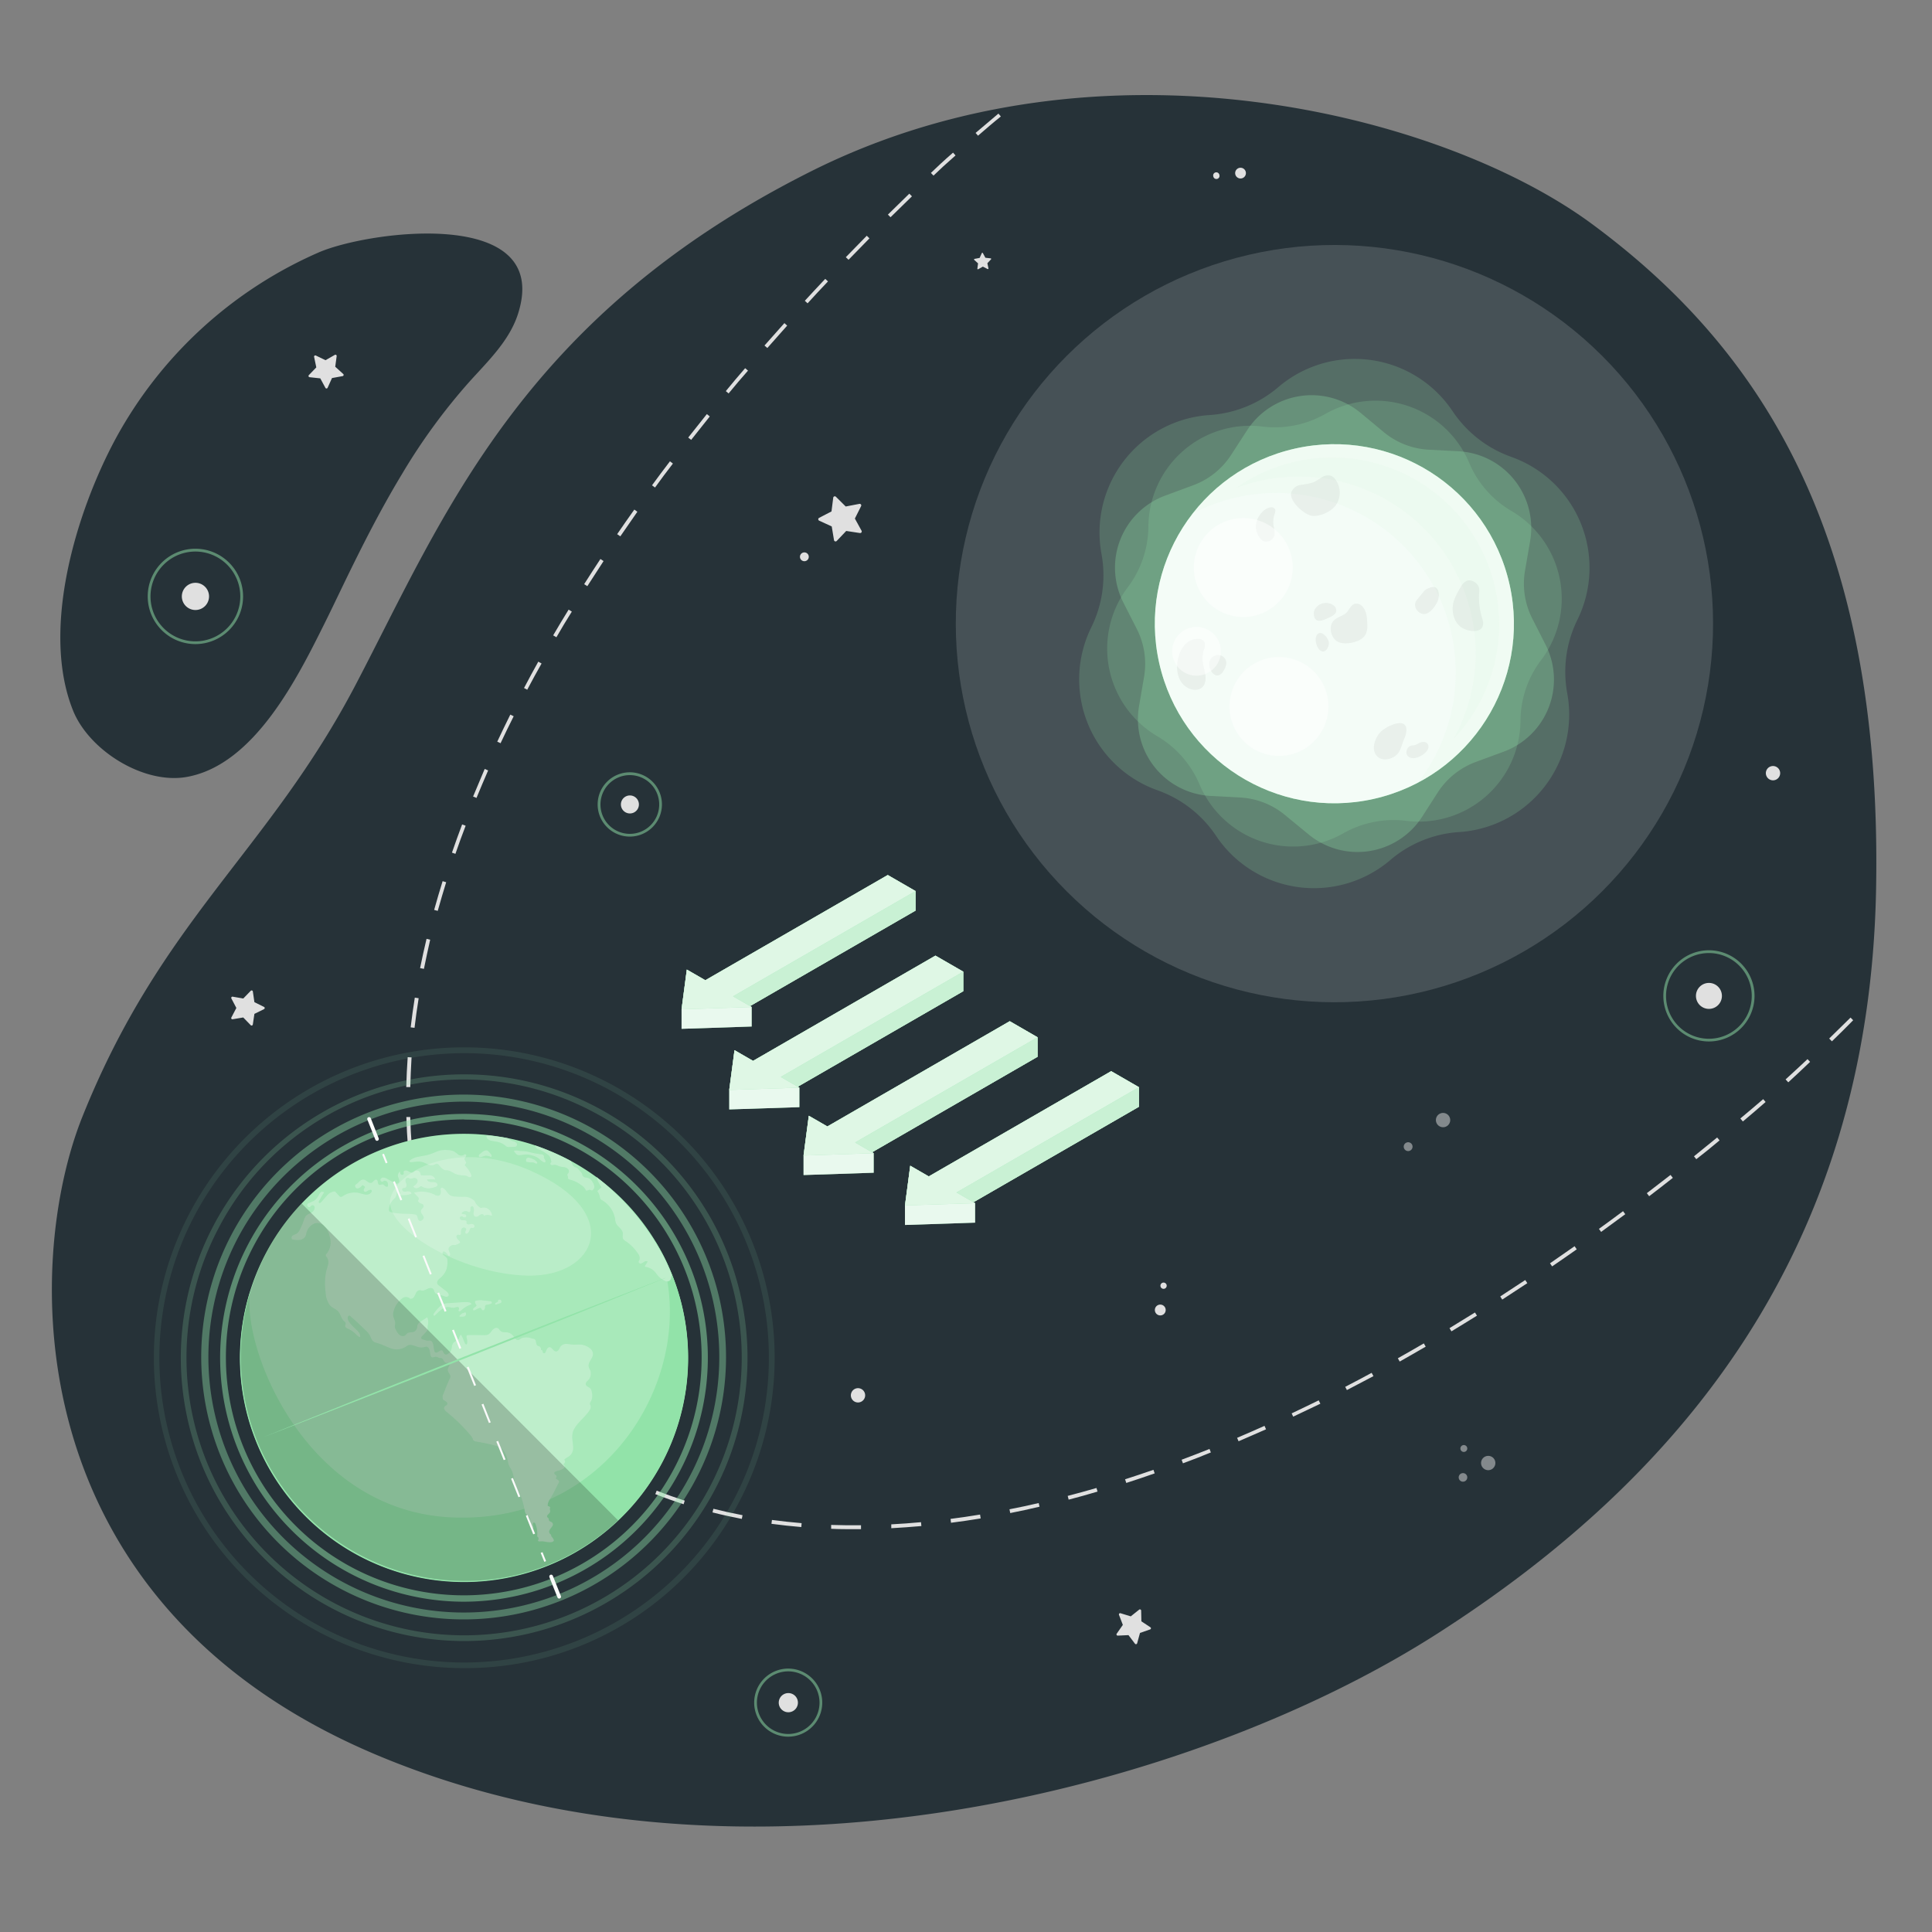 <svg xmlns="http://www.w3.org/2000/svg" viewBox="0 0 500 500"><rect x="0" y="0" width="500" height="500" fill="#808080" stroke="none"/><g id="Background"><path id="background" d="M412.05,58C373.63,29.6,285.2,6.69,210.1,44.24s-95.27,89.43-118,132.86-50.3,60.84-70.75,111.84C6.3,326.39,3.59,415,98,454.4s210.67,8.85,273.8-31.5S483.81,323.7,485.53,230,454,89,412.05,58ZM48.34,201.07c17.56-3.13,28.75-25.86,35.79-40,1.28-2.57,2.52-5.17,3.77-7.76,5-10.4,10.19-20.8,16.17-30.68a154.89,154.89,0,0,1,17.46-23.89c4.8-5.32,10.21-10.49,12.46-17.3,9.26-28.12-38.47-21.75-51.47-16.13a109.78,109.78,0,0,0-52.66,48.35c-10.15,18.89-19.34,49.21-11,70.11C22.94,194.13,37.1,203.07,48.34,201.07Z" style="fill:#263238"></path></g><g id="Stars"><g id="stars"><g style="opacity:0.5"><path d="M442.27,269.53a11.8,11.8,0,1,1,11.8-11.79A11.8,11.8,0,0,1,442.27,269.53Zm0-22.88a11.09,11.09,0,1,0,11.08,11.09A11.1,11.1,0,0,0,442.27,246.65Z" style="fill:#92E3A9"></path></g><path d="M445.63,257.74a3.36,3.36,0,1,1-3.36-3.36A3.36,3.36,0,0,1,445.63,257.74Z" style="fill:#e0e0e0"></path><g style="opacity:0.5"><path d="M163,216.51a8.32,8.32,0,1,1,8.31-8.32A8.32,8.32,0,0,1,163,216.51Zm0-15.91a7.6,7.6,0,1,0,7.6,7.59A7.6,7.6,0,0,0,163,200.6Z" style="fill:#92E3A9"></path></g><path d="M165.35,208.19a2.33,2.33,0,1,1-2.33-2.33A2.33,2.33,0,0,1,165.35,208.19Z" style="fill:#e0e0e0"></path><g style="opacity:0.5"><path d="M204,449.45a8.81,8.81,0,1,1,8.8-8.8A8.82,8.82,0,0,1,204,449.45Zm0-16.9a8.1,8.1,0,1,0,8.09,8.1A8.1,8.1,0,0,0,204,432.55Z" style="fill:#92E3A9"></path></g><path d="M206.5,440.65a2.48,2.48,0,1,1-2.48-2.48A2.47,2.47,0,0,1,206.5,440.65Z" style="fill:#e0e0e0"></path><g style="opacity:0.5"><path d="M50.57,166.69a12.34,12.34,0,1,1,12.34-12.33A12.34,12.34,0,0,1,50.57,166.69Zm0-23.95a11.62,11.62,0,1,0,11.62,11.62A11.63,11.63,0,0,0,50.57,142.74Z" style="fill:#92E3A9"></path></g><path d="M47.06,154.36a3.52,3.52,0,1,1,3.51,3.51A3.52,3.52,0,0,1,47.06,154.36Z" style="fill:#e0e0e0"></path><g id="stars"><path d="M319.69,45.09a1.39,1.39,0,1,1,1.66,1.07A1.39,1.39,0,0,1,319.69,45.09Z" style="fill:#e0e0e0"></path><path d="M314,45.63a.81.81,0,1,1,1.58-.34.81.81,0,1,1-1.58.34Z" style="fill:#e0e0e0"></path><g style="opacity:0.5"><path d="M364,295.7a1.14,1.14,0,1,1-.63,1.48A1.13,1.13,0,0,1,364,295.7Z" style="fill:#e0e0e0"></path><path d="M372.75,288.17a1.85,1.85,0,1,1-1,2.4A1.84,1.84,0,0,1,372.75,288.17Z" style="fill:#e0e0e0"></path></g><g style="opacity:0.5"><path d="M387,378.63a1.85,1.85,0,1,1-1.85-1.85A1.84,1.84,0,0,1,387,378.63Z" style="fill:#e0e0e0"></path><path d="M379.73,382.35a1.11,1.11,0,1,1-1.11-1.11A1.11,1.11,0,0,1,379.73,382.35Z" style="fill:#e0e0e0"></path><path d="M379.73,374.87a.89.89,0,0,1-1.78,0,.89.89,0,1,1,1.78,0Z" style="fill:#e0e0e0"></path></g><path d="M209.31,144.09a1.14,1.14,0,1,1-1.14-1.13A1.14,1.14,0,0,1,209.31,144.09Z" style="fill:#e0e0e0"></path><path d="M216.32,128.55l2.55,2.53,3.54-.68a.41.41,0,0,1,.44.59l-1.61,3.21,1.73,3.15a.41.41,0,0,1-.42.6l-3.55-.54L216.54,140a.41.41,0,0,1-.7-.22l-.59-3.54L212,134.75a.41.41,0,0,1,0-.74l3.19-1.65.45-3.57A.41.41,0,0,1,216.32,128.55Z" style="fill:#e0e0e0"></path><path d="M65.44,256.61l.4,2.75,2.49,1.23a.32.32,0,0,1,0,.57l-2.49,1.23-.41,2.75a.32.32,0,0,1-.54.18l-1.94-2-2.74.46a.31.31,0,0,1-.33-.46l1.29-2.46-1.29-2.46a.32.32,0,0,1,.34-.46l2.74.47,1.94-2A.32.32,0,0,1,65.44,256.61Z" style="fill:#e0e0e0"></path><path d="M252.19,67l1.34-.25.56-1.24a.15.15,0,0,1,.28,0l.65,1.2,1.36.15a.15.15,0,0,1,.09.26l-.94,1,.28,1.34a.16.16,0,0,1-.22.17L254.36,69l-1.19.67a.15.15,0,0,1-.23-.15l.18-1.36-1-.91A.16.16,0,0,1,252.19,67Z" style="fill:#e0e0e0"></path><path d="M88.66,97.34l-2.74.5-1.14,2.53a.32.32,0,0,1-.57,0l-1.32-2.45-2.76-.3a.32.32,0,0,1-.2-.54l1.93-2-.57-2.72a.32.32,0,0,1,.45-.35l2.5,1.21,2.42-1.38a.32.32,0,0,1,.47.32l-.37,2.75,2.06,1.87A.32.32,0,0,1,88.66,97.34Z" style="fill:#e0e0e0"></path><path d="M300.31,337.63a1.4,1.4,0,1,1-1.43,1.36A1.39,1.39,0,0,1,300.31,337.63Z" style="fill:#e0e0e0"></path><path d="M301.15,331.93a.81.81,0,1,1-.83.79A.81.81,0,0,1,301.15,331.93Z" style="fill:#e0e0e0"></path><path d="M297.66,421.69l-2.63.91-.74,2.69a.32.32,0,0,1-.56.1l-1.68-2.22-2.78.13a.32.32,0,0,1-.27-.5l1.59-2.28-1-2.61a.32.32,0,0,1,.39-.41l2.66.81,2.18-1.74a.32.32,0,0,1,.51.25l.06,2.78,2.32,1.53A.31.31,0,0,1,297.66,421.69Z" style="fill:#e0e0e0"></path><path d="M458.14,198.39a1.85,1.85,0,1,1-1,2.4A1.84,1.84,0,0,1,458.14,198.39Z" style="fill:#e0e0e0"></path><path d="M221.34,359.4a1.85,1.85,0,1,1-1,2.41A1.86,1.86,0,0,1,221.34,359.4Z" style="fill:#e0e0e0"></path></g></g></g><g id="Orbit"><path id="orbit" d="M221.1,395.75c-2,0-4,0-6-.1l0-1c2.55.08,5.14.11,7.73.09v1Zm9.56-.25,0-1c2.53-.13,5.13-.32,7.7-.56l.09,1C235.81,395.18,233.21,395.36,230.66,395.5Zm-23.28-.3c-2.6-.22-5.2-.5-7.73-.84l.13-1c2.51.34,5.09.61,7.68.83Zm38.74-1.11-.12-1c2.51-.32,5.08-.7,7.64-1.12l.16,1C251.23,393.39,248.64,393.77,246.12,394.09Zm-54.14-1c-2.56-.49-5.11-1.05-7.59-1.68l.24-.94c2.46.62,5,1.18,7.54,1.66Zm69.46-1.54-.19-.95c2.49-.49,5-1,7.56-1.61l.22.94C266.49,390.54,263.94,391.09,261.44,391.58Zm-84.52-2.26c-2.47-.79-4.94-1.67-7.33-2.61l.36-.9c2.37.93,4.81,1.8,7.26,2.58Zm99.64-1.21-.24-.94c2.48-.64,5-1.34,7.45-2.05l.27.93C281.57,386.77,279.05,387.46,276.56,388.11Zm14.91-4.32-.3-.92c2.42-.78,4.89-1.6,7.34-2.45l.32.92C296.37,382.19,293.89,383,291.47,383.79Zm-129-.18c-2.34-1.12-4.66-2.33-6.89-3.6l.48-.84c2.21,1.26,4.51,2.46,6.83,3.57Zm143.67-4.9-.34-.9c2.39-.9,4.82-1.83,7.22-2.79l.35.9C311,376.88,308.53,377.82,306.13,378.71ZM149,375.9c-2.15-1.46-4.26-3-6.26-4.62l.61-.75c2,1.58,4.06,3.12,6.2,4.57ZM320.54,373l-.38-.89c2.36-1,4.74-2.05,7.09-3.1l.4.89C325.29,370.92,322.9,372,320.54,373Zm14.15-6.35-.41-.87c2.29-1.08,4.63-2.22,7-3.37l.43.87C339.34,364.4,337,365.54,334.69,366.62Zm-197.85-.45c-1.88-1.78-3.71-3.65-5.43-5.57l.72-.65c1.71,1.9,3.51,3.76,5.37,5.52Zm211.75-6.43-.45-.86c2.28-1.18,4.58-2.4,6.84-3.62l.47.85C353.18,357.34,350.87,358.56,348.59,359.74ZM126.46,354.6c-1.56-2.06-3-4.2-4.44-6.39l.82-.52c1.37,2.16,2.85,4.29,4.39,6.32Zm235.78-2.23-.48-.85c2.23-1.25,4.47-2.54,6.72-3.85l.49.84C366.71,349.83,364.47,351.11,362.24,352.37Zm13.39-7.82-.5-.83q3.28-2,6.59-4.05l.52.82C380,341.87,377.82,343.23,375.63,344.55Zm-257.52-3.06c-1.21-2.27-2.34-4.63-3.38-7l.89-.38c1,2.35,2.15,4.69,3.35,6.94Zm270.67-5.16-.52-.81c2.15-1.39,4.3-2.81,6.47-4.25l.54.81Q392,334.24,388.78,336.33Zm12.91-8.59-.55-.8q3.18-2.18,6.36-4.42l.56.8Q404.87,325.57,401.69,327.74Zm-289.79-.5c-.85-2.41-1.63-4.9-2.32-7.42l.94-.26c.68,2.5,1.45,5,2.29,7.36Zm302.47-8.43-.57-.78c2.07-1.51,4.16-3,6.24-4.58l.58.78Q417.48,316.55,414.37,318.81Zm-306.58-6.55c-.52-2.51-1-5.09-1.32-7.66l1-.14c.36,2.56.8,5.12,1.31,7.6Zm319-2.69-.59-.78q3.06-2.32,6.13-4.72l.6.76C430.91,306.44,428.86,308,426.82,309.57ZM439,300l-.6-.75q3-2.4,6-4.87l.62.75Q442.05,297.64,439,300Zm-333.42-3.16c-.2-2.53-.34-5.14-.41-7.76l1,0c.07,2.59.21,5.19.41,7.7Zm345.44-6.64-.62-.74c2-1.65,3.94-3.31,5.91-5l.63.73Q454,287.77,451.06,290.23Zm-344.88-8.86-1,0c.06-2.55.19-5.16.37-7.75l1,.06C106.37,276.24,106.24,278.83,106.18,281.37Zm356.63-1.27-.66-.72q2.87-2.61,5.67-5.25l.67.71Q465.67,277.48,462.81,280.1Zm11.29-10.61-.67-.69c1.86-1.8,3.71-3.61,5.53-5.42l.68.69Q476.91,266.78,474.1,269.49ZM107.28,266l-1-.12c.3-2.53.66-5.11,1.07-7.69l1,.15C107.94,260.88,107.58,263.45,107.28,266Zm2.44-15.26-1-.19c.5-2.49,1.06-5,1.67-7.58l.94.23C110.77,245.69,110.21,248.23,109.72,250.71Zm3.58-15-.94-.26c.68-2.44,1.41-4.95,2.19-7.44l.92.28C114.7,230.75,114,233.25,113.3,235.68Zm4.58-14.76-.91-.32c.83-2.41,1.71-4.86,2.63-7.3l.91.34C119.59,216.07,118.71,218.52,117.88,220.92Zm5.46-14.47-.9-.37c1-2.35,2-4.76,3-7.14l.89.39C125.32,201.71,124.3,204.1,123.34,206.45Zm6.23-14.16-.88-.41c1.08-2.31,2.22-4.66,3.38-7l.87.43C131.78,187.65,130.65,190,129.57,192.29Zm6.9-13.84-.85-.45c1.19-2.27,2.44-4.57,3.69-6.82l.85.47C138.91,173.9,137.67,176.19,136.47,178.45ZM144,164.92l-.84-.49c1.28-2.19,2.62-4.43,4-6.66l.83.51C146.59,160.49,145.26,162.73,144,164.92ZM152,151.7l-.82-.52c1.37-2.16,2.79-4.35,4.21-6.51l.81.54C154.81,147.36,153.4,149.54,152,151.7Zm8.52-12.91-.8-.55q2.17-3.17,4.44-6.36l.79.56C163.48,134.57,162,136.68,160.55,138.79Zm9-12.62-.78-.57q2.26-3.1,4.64-6.21l.77.58C172.58,122,171,124.11,169.52,126.17Zm9.35-12.33-.76-.6c1.58-2,3.19-4,4.82-6.07l.76.61Q181.25,110.83,178.87,113.84Zm9.72-12-.75-.62c1.64-2,3.31-4,5-5.93l.74.63Q191,98.84,188.59,101.79Zm10-11.78-.74-.64c1.7-1.93,3.41-3.86,5.15-5.8l.72.65Q201.16,87.13,198.64,90ZM209,78.5l-.71-.66c1.73-1.89,3.5-3.78,5.28-5.67l.71.66Q211.58,75.66,209,78.5ZM219.6,67.23l-.7-.67c1.79-1.85,3.59-3.7,5.42-5.55l.69.68Q222.27,64.47,219.6,67.23Zm10.88-11-.69-.69c1.83-1.8,3.67-3.61,5.54-5.42l.68.69Q233.21,53.51,230.48,56.21Zm11.11-10.78-.67-.7c.84-.8,1.68-1.6,2.53-2.39,1.07-1,2.13-1.92,3.2-2.86l.64.73-3.18,2.84Zm11.53-10.32-.64-.73q3-2.55,5.91-5l.63.74C257,31.75,255.08,33.42,253.12,35.11Z" style="fill:#e0e0e0"></path></g><g id="Sun"><g id="sun"><circle cx="345.35" cy="161.39" r="97.99" transform="translate(-12.97 291.47) rotate(-45)" style="fill:#fff;opacity:0.15"></circle><path d="M391.09,118.23h0a30.46,30.46,0,0,1,17.14,42.18h0a30.46,30.46,0,0,0-2.63,19h0a30.47,30.47,0,0,1-28,35.93h0a30.4,30.4,0,0,0-17.78,7.23h0a30.46,30.46,0,0,1-45.1-6.25h0a30.44,30.44,0,0,0-15.15-11.79h0a30.47,30.47,0,0,1-17.14-42.19h0a30.42,30.42,0,0,0,2.63-19h0a30.47,30.47,0,0,1,28-35.93h0a30.47,30.47,0,0,0,17.78-7.23h0a30.45,30.45,0,0,1,45.1,6.25h0A30.54,30.54,0,0,0,391.09,118.23Z" style="fill:#92E3A9;opacity:0.2"></path><path d="M369.72,116.38l7.68.4A19.89,19.89,0,0,1,396,140l-1.31,7.59A19.89,19.89,0,0,0,396.51,160l3.49,6.86a19.88,19.88,0,0,1-10.84,27.67l-7.22,2.66a19.94,19.94,0,0,0-9.8,7.82L368,211.45a19.89,19.89,0,0,1-29.39,4.45L332.64,211A19.89,19.89,0,0,0,321,206.4l-7.68-.41a19.88,19.88,0,0,1-18.54-23.23l1.3-7.58a19.89,19.89,0,0,0-1.87-12.39l-3.49-6.86a19.88,19.88,0,0,1,10.84-27.67l7.22-2.67a19.87,19.87,0,0,0,9.8-7.81l4.19-6.46a19.88,19.88,0,0,1,29.39-4.44l5.92,4.92A19.86,19.86,0,0,0,369.72,116.38Z" style="fill:#92E3A9;opacity:0.3"></path><path d="M391.19,132.26h0a26.31,26.31,0,0,1,7.65,38.57h0a26.25,26.25,0,0,0-5.34,15.69h0a26.31,26.31,0,0,1-29.58,25.91h0a26.36,26.36,0,0,0-16.27,3.23h0A26.3,26.3,0,0,1,310.43,203h0a26.38,26.38,0,0,0-10.93-12.47h0A26.3,26.3,0,0,1,291.86,152h0a26.41,26.41,0,0,0,5.34-15.7h0a26.29,26.29,0,0,1,29.58-25.9h0A26.35,26.35,0,0,0,343,107.12h0a26.31,26.31,0,0,1,37.23,12.67h0A26.31,26.31,0,0,0,391.19,132.26Z" style="fill:#92E3A9;opacity:0.2"></path><circle cx="345.34" cy="161.39" r="46.46" transform="translate(-26.88 79.19) rotate(-12.59)" style="fill:#92E3A9"></circle><circle cx="345.34" cy="161.39" r="46.46" transform="translate(-26.88 79.19) rotate(-12.59)" style="fill:#fff;opacity:0.9"></circle><path d="M385.26,137.61a46.46,46.46,0,0,1-16.13,63.69c-.7.42-1.4.81-2.1,1.18a46.47,46.47,0,0,0-58.44-69.54,46.51,46.51,0,0,1,76.67,4.67Z" style="fill:#92E3A9;opacity:0.05"></path><path d="M336.33,119.25a43.17,43.17,0,0,1,39.91,71.91,45.78,45.78,0,0,0-49.1-66.95,46.29,46.29,0,0,0-7.17,2.05A43.07,43.07,0,0,1,336.33,119.25Z" style="fill:#92E3A9;opacity:0.05"></path><g style="opacity:0.05"><path d="M383.67,160.27a18,18,0,0,1-.88-6.74,4.56,4.56,0,0,0,0-1.38,2.55,2.55,0,0,0-1.16-1.5,2.39,2.39,0,0,0-1.95-.38A3.47,3.47,0,0,0,378,152a18.13,18.13,0,0,0-1.71,3.41c-.81,2.41-.19,5.77,2.2,7.12S384.7,163.72,383.67,160.27Z"></path><path d="M371.9,155.91a4.07,4.07,0,0,0,.35-2.84,1.59,1.59,0,0,0-.81-1.08,2,2,0,0,0-1.43.14,4.18,4.18,0,0,0-1,.44,3.62,3.62,0,0,0-.7.71l-1.64,2c-1.08,1.31-.06,3.34,1.62,3.62C369.84,159.13,371.34,157.06,371.9,155.91Z"></path><path d="M345.74,130.71a5.78,5.78,0,0,0-.09-6.57,2.82,2.82,0,0,0-1.16-1,2.86,2.86,0,0,0-2.41.39,23.62,23.62,0,0,1-2.15,1.3,18.49,18.49,0,0,1-3.23.65,3.15,3.15,0,0,0-2.51,1.9c-.64,2.24,3,5.4,4.87,6C341.22,134,344.54,132.44,345.74,130.71Z"></path><path d="M329.87,138.29a7.28,7.28,0,0,0-.27-2.16,6,6,0,0,1,.22-2.91c.17-.53.4-1.16.05-1.59a1.18,1.18,0,0,0-1.06-.32,3.93,3.93,0,0,0-2.39,1.48,5.55,5.55,0,0,0-1.41,3.53c0,1.19.79,3.16,2,3.72A2.18,2.18,0,0,0,329.87,138.29Z"></path><path d="M369.53,193.93a.36.36,0,0,0,0-.09,1.21,1.21,0,0,0-1.08-1.82c-1-.09-1.78.9-2.82.89-1.61,0-2.32,2.39-.81,3.11S368.86,195.27,369.53,193.93Z"></path><path d="M361.86,194.89c.79-1.1,1-2.52,1.57-3.73s1.15-3.7-.78-4c-1.55-.22-4.13,1.11-5.21,2.13-1.51,1.41-2.74,4.58-1.09,6.38C357.77,197.24,360.74,196.44,361.86,194.89Z"></path><path d="M352,165.55a3.72,3.72,0,0,0,1.48-1.49,5.63,5.63,0,0,0,.36-2.71c-.05-1.6-.19-3.37-1.34-4.48a2,2,0,0,0-1.9-.6c-1,.29-1.4,1.54-2.16,2.31s-2.35,1.09-3.24,2c-1.45,1.47-.83,4.41.9,5.43C347.59,166.92,350.56,166.41,352,165.55Z"></path><path d="M343.9,166.17c-.19-1-1.58-2.82-2.68-2.22-1.47.79-.47,4.5,1.08,4.65C343.38,168.71,344.06,167,343.9,166.17Z"></path><path d="M344.11,159.76c.77-.36,1.65-.86,1.72-1.7a1.71,1.71,0,0,0-.7-1.39,3.36,3.36,0,0,0-4.51.55,2.29,2.29,0,0,0-.62,1.51C340.11,161.74,342.49,160.51,344.11,159.76Z"></path><path d="M312,175.44c0-1.42-.58-2.78-.74-4.19a7.67,7.67,0,0,1,.28-3.05,2.81,2.81,0,0,0,.19-2,1.72,1.72,0,0,0-1.31-.85,4.59,4.59,0,0,0-4.16,2c-1.76,2.32-2.3,6.64-.55,9.16C307.57,179.24,312.06,179.49,312,175.44Z"></path><path d="M317.16,172.58a2.48,2.48,0,0,0,0-1.91,2.15,2.15,0,0,0-2.45-1.08C310.53,170.73,314.84,178.54,317.16,172.58Z"></path></g><circle cx="330.99" cy="182.82" r="12.81" transform="translate(-46.66 164.01) rotate(-26.06)" style="fill:#fff;opacity:0.5"></circle><path d="M322.27,159.68a12.81,12.81,0,1,1,12.29-13.3A12.82,12.82,0,0,1,322.27,159.68Z" style="fill:#fff;opacity:0.5"></path><path d="M309.9,174.86a6.31,6.31,0,1,1,6.06-6.55A6.31,6.31,0,0,1,309.9,174.86Z" style="fill:#fff;opacity:0.5"></path></g></g><g id="Arrows"><g id="arrows"><g id="Arrow"><polygon points="294.76 286.42 294.76 281.37 287.57 277.22 240.36 304.46 235.57 301.69 234.21 311.97 234.21 317.02 252.35 316.42 252.35 311.38 251.93 311.13 294.76 286.42" style="fill:#92E3A9"></polygon><polygon points="294.76 286.42 294.76 281.37 287.57 277.22 240.36 304.46 235.57 301.69 234.21 311.97 234.21 317.02 252.35 316.42 252.35 311.38 251.93 311.13 294.76 286.42" style="fill:#fff;opacity:0.8"></polygon><polygon id="down-arrow" points="294.76 281.37 287.57 277.22 240.36 304.46 235.57 301.69 234.21 311.97 252.35 311.38 247.56 308.61 294.76 281.37" style="fill:#92E3A9"></polygon><polygon id="down-arrow" points="294.76 281.37 287.57 277.22 240.36 304.46 235.57 301.69 234.21 311.97 252.35 311.38 247.56 308.61 294.76 281.37" style="fill:#fff;opacity:0.7"></polygon><polygon points="294.76 286.42 294.76 281.37 247.56 308.61 251.93 311.13 294.76 286.42" style="fill:#92E3A9"></polygon><polygon points="294.76 286.42 294.76 281.37 247.56 308.61 251.93 311.13 294.76 286.42" style="fill:#fff;opacity:0.5"></polygon></g><g id="arrow"><polygon points="268.52 273.49 268.52 268.45 261.32 264.29 214.12 291.53 209.32 288.76 207.96 299.05 207.96 304.1 226.11 303.5 226.11 298.45 225.68 298.21 268.52 273.49" style="fill:#92E3A9"></polygon><polygon points="268.52 273.49 268.52 268.45 261.32 264.29 214.12 291.53 209.32 288.76 207.96 299.05 207.96 304.1 226.11 303.5 226.11 298.45 225.68 298.21 268.52 273.49" style="fill:#fff;opacity:0.8"></polygon><polygon id="down-arrow" points="268.52 268.45 261.32 264.29 214.12 291.53 209.32 288.76 207.96 299.05 226.11 298.45 221.31 295.68 268.52 268.45" style="fill:#92E3A9"></polygon><polygon id="down-arrow" points="268.52 268.45 261.32 264.29 214.12 291.53 209.32 288.76 207.96 299.05 226.11 298.45 221.31 295.68 268.52 268.45" style="fill:#fff;opacity:0.7"></polygon><polygon points="268.52 273.49 268.52 268.45 221.31 295.68 225.68 298.21 268.52 273.49" style="fill:#92E3A9"></polygon><polygon points="268.52 273.49 268.52 268.45 221.31 295.68 225.68 298.21 268.52 273.49" style="fill:#fff;opacity:0.5"></polygon></g><g id="arrow"><polygon points="249.29 256.52 249.29 251.47 242.09 247.32 194.89 274.56 190.09 271.79 188.73 282.08 188.73 287.12 206.88 286.53 206.88 281.48 206.45 281.24 249.29 256.52" style="fill:#92E3A9"></polygon><polygon points="249.29 256.52 249.29 251.47 242.09 247.32 194.89 274.56 190.09 271.79 188.73 282.08 188.73 287.12 206.88 286.53 206.88 281.48 206.45 281.24 249.29 256.52" style="fill:#fff;opacity:0.8"></polygon><polygon id="down-arrow" points="249.29 251.47 242.09 247.32 194.89 274.56 190.09 271.79 188.73 282.08 206.88 281.48 202.08 278.71 249.29 251.47" style="fill:#92E3A9"></polygon><polygon id="down-arrow" points="249.29 251.47 242.09 247.32 194.89 274.56 190.09 271.79 188.73 282.08 206.88 281.48 202.08 278.71 249.29 251.47" style="fill:#fff;opacity:0.7"></polygon><polygon points="249.29 256.52 249.29 251.47 202.08 278.71 206.45 281.24 249.29 256.52" style="fill:#92E3A9"></polygon><polygon points="249.29 256.52 249.29 251.47 202.08 278.71 206.45 281.24 249.29 256.52" style="fill:#fff;opacity:0.5"></polygon></g><g id="arrow"><polygon points="236.94 235.66 236.94 230.61 229.75 226.46 182.54 253.69 177.75 250.93 176.39 261.21 176.39 266.26 194.53 265.66 194.53 260.62 194.11 260.37 236.94 235.66" style="fill:#92E3A9"></polygon><polygon points="236.94 235.66 236.94 230.61 229.75 226.46 182.54 253.69 177.75 250.93 176.39 261.21 176.39 266.26 194.53 265.66 194.53 260.62 194.11 260.37 236.94 235.66" style="fill:#fff;opacity:0.8"></polygon><polygon id="down-arrow" points="236.94 230.61 229.75 226.46 182.54 253.69 177.75 250.93 176.39 261.21 194.53 260.62 189.74 257.85 236.94 230.61" style="fill:#92E3A9"></polygon><polygon id="down-arrow" points="236.94 230.61 229.75 226.46 182.54 253.69 177.75 250.93 176.39 261.21 194.53 260.62 189.74 257.85 236.94 230.61" style="fill:#fff;opacity:0.7"></polygon><polygon points="236.94 235.66 236.94 230.61 189.74 257.85 194.11 260.37 236.94 235.66" style="fill:#92E3A9"></polygon><polygon points="236.94 235.66 236.94 230.61 189.74 257.85 194.11 260.37 236.94 235.66" style="fill:#fff;opacity:0.5"></polygon></g></g></g><g id="Earth"><g id="earth"><g id="earth"><g id="Rings"><g style="opacity:0.5"><path d="M120,414.52a63.13,63.13,0,0,1-55.81-92.45h0a63.11,63.11,0,1,1,74.68,89.56A63.43,63.43,0,0,1,120,414.52Zm.15-124.81a61.84,61.84,0,0,0-18.43,2.83,61.22,61.22,0,0,0-36.23,30.21h0a61.56,61.56,0,1,0,54.66-33Z" style="fill:#92E3A9"></path></g><g style="opacity:0.4"><path d="M120,419.1A67.91,67.91,0,1,1,140.27,416,67.36,67.36,0,0,1,120,419.1Zm.16-134a66.36,66.36,0,0,0-58.71,35.49h0a66.11,66.11,0,1,0,58.71-35.49Z" style="fill:#92E3A9"></path></g><g style="opacity:0.2"><path d="M120,424.7A73.33,73.33,0,0,1,55.18,317.32h0A73.33,73.33,0,1,1,120,424.7ZM56.48,318a71.85,71.85,0,1,0,97-30.26,71.42,71.42,0,0,0-97,30.26Z" style="fill:#92E3A9"></path></g><g style="opacity:0.1"><path d="M120,431.71a80.33,80.33,0,1,1,71.28-43A79.82,79.82,0,0,1,120,431.71ZM49.62,314.41l.65.34a78.87,78.87,0,1,0,106.48-33.21A79,79,0,0,0,50.27,314.75Z" style="fill:#92E3A9"></path></g></g></g><g id="World"><path d="M170.2,322.22a58,58,0,1,1-45.45-28.6A58,58,0,0,1,170.2,322.22Z" style="fill:#92E3A9"></path><path d="M63.05,361.49A57.93,57.93,0,1,1,95.84,404,58,58,0,0,1,63.05,361.49Z" style="fill:#fff;opacity:0.2"></path><path d="M117.59,392.73c43.49,1.43,65.12-42.75,51.94-71.58h0c.59,1,1.15,1.92,1.69,2.92a57.95,57.95,0,1,1-106.42,10C62.26,348,78.69,391.46,117.59,392.73Z" style="fill:#92E3A9"></path><path d="M124.81,339.06a.38.38,0,0,0,.52-.11,1.15,1.15,0,0,0,.21-.61c0-.19-.05-.26.06-.45s.3-.21.57-.23a2.85,2.85,0,0,0,.94-.27.23.23,0,0,0,.15-.12.34.34,0,0,0-.07-.4.69.69,0,0,0-.39-.14c-.59-.08-1.07-.11-1.7-.18a3.92,3.92,0,0,0-1.95.08c-.64.24.19,1.13.17,1.18-.13.41-.52.46-.75.76,0,.05-.07.06-.12.13s0,.5.16.46c.43-.1.88-.44,1.32-.58.18-.06.35-.16.53,0S124.64,338.93,124.81,339.06Zm-4-2.08c-1.64,0-3.27.18-4.89.28a2.89,2.89,0,0,0-1.88.65,11.21,11.21,0,0,0-1.65,1.86c-.18.23-.31.63-.1.72s.31-.08.42-.19c.89-.84,1.81-1.87,3-2,.71-.09,1.23.27,1.91.13a4.8,4.8,0,0,1,.77-.18.41.41,0,0,1,.42.45c0,.21-.17.27-.16.46s.18.25.35.2a1.2,1.2,0,0,0,.46-.32,7.64,7.64,0,0,1,2.54-1.48C121.88,337,121.35,337,120.86,337Zm4.19-24.47c-.21,0-.4.13-.6.07a.93.93,0,0,1-.41-.24,4.34,4.34,0,0,1-.76-.78c-.19-.26-.26-.57-.48-.83a3.83,3.83,0,0,0-2.9-1c-.61,0-1.3,0-1.86-.08a2.86,2.86,0,0,1-1.5-.32c-.76-.51-1-1.43-1.81-1.85a.48.48,0,0,0-.56,0c-.15.14-.11.3-.08.54a2.06,2.06,0,0,1,0,.83.75.75,0,0,1-.56.6,1.59,1.59,0,0,1-1-.28,7.61,7.61,0,0,0-5.35-.51c.32.37.65.72,1,1.09a.75.75,0,0,1,.26.53c0,.23-.16.2-.18.49s.32.53.63.67.67.12.78.6-.66.85-.71,1.42.79,1.11.74,1.74c0,.25-.32.49-.47.6s-.2.16-.33.17c-.45.05-.65-.38-.74-.73s-.2-.84-.59-.92c-2.17-.39-4.32,0-6.43-.67a.6.6,0,0,1-.34-.22.64.64,0,0,1-.08-.41,4,4,0,0,1,1.06-2.5c.25-.28.58-.48.72-.82.28-.62.15-1.35.74-1.79a2.25,2.25,0,0,1,.42,1.4,7.24,7.24,0,0,0,2.85-.34c.07-.41-.32-.64-.69-.67s-.77.14-1.13.09-.73-.43-.49-.74.47-.08.81-.32.29-.84.1-1.24-.2-1.06.23-1.21.63.15,1,.17.75-.27,1.2-.16a.82.82,0,0,1,.51,1.13,2.43,2.43,0,0,1-1.06,1,.9.9,0,0,0,.8.5,1.53,1.53,0,0,0,.89-.35c.19-.14.23-.18.38-.18s.17.09.25.14a3.66,3.66,0,0,0,3,.18c.43-.12,1-.22.94-.76s-.81-.66-1.31-.64-1.23-.06-1.36-.66a9.49,9.49,0,0,1,2.13,0,1.48,1.48,0,0,0-1.43-1.07c-.67-.08-1.32.08-2,0a.4.4,0,0,1-.3-.11c-.12-.1-.09-.31-.15-.49a1,1,0,0,0-1.44-.52c-.16.1-.23.27-.41.35-.46.2-.9-.11-1.3-.32s-1-.32-1.18.17c-.08.21.12.36,0,.59a.46.46,0,0,1-.71.06.87.87,0,0,1-.17-.78,1.28,1.28,0,0,0-.59,1.15c0,.45.27.74.32,1.15a.71.71,0,0,1-.54.89.74.74,0,0,1-.43-.12c-.68-.33-1.34-.68-2-1.05a2.54,2.54,0,0,0-1-.41.83.83,0,0,0-.88.47.49.49,0,0,0,.54.62c.28-.08.12-.11.38-.22a.78.78,0,0,1,.89.35,1.57,1.57,0,0,1,.12,1c-.11.29-.49.13-.69,0s-.34-.39-.64-.45-.67.27-1,.06-.18-1-.49-1.21-.56,0-.78.19-.37.47-.66.55c-.82.19-1.3-.79-2.06-.84s-1.16.69-1.7,1.09c-.15.11-.35.2-.43.38a.64.64,0,0,0,.72.84,2,2,0,0,0,1.12-.84,1.33,1.33,0,0,1,.71.5c-.23.29-.55.81-.22,1.11s.79-.11,1.06-.25,1-.33.88.21-.84.89-1.45.87a10.21,10.21,0,0,1-1.78-.43,5.45,5.45,0,0,0-4.21.78,1,1,0,0,1-.61.23.67.67,0,0,1-.38-.26c-.32-.33-.6-.68-.92-1-.07-.08-.12-.17-.24-.17a3,3,0,0,0-2.09,1.2c-.53.55-.93,1.1-1.46,1.62a.59.59,0,0,1-.27.19c-.68,0,0-.82.19-1.22s.65-1.1.93-1.55c-.82-.37-1,0-1.46.77a3.6,3.6,0,0,1-1.08,1.35c-.51.32-1.13.49-1.65.8a.3.3,0,0,0-.13.12.51.51,0,0,0,.45.81c.38,0,.45-.48.77-.48,1,0,.6,1.26.07,1.69s-1.28.52-1.73,1.06a3.29,3.29,0,0,0-.48,1,16.9,16.9,0,0,1-1.14,2.66,2.25,2.25,0,0,1-.74.9c-.33.21-.7.29-1,.48a.7.7,0,0,0-.26.93c.19.21.29.16.45.19,1.12.18,2.26.21,3-.75a2.62,2.62,0,0,0,.32-.94,3.51,3.51,0,0,1,2.17-2.54,2.53,2.53,0,0,1,2.63.86,5.09,5.09,0,0,1,1.18,2.46,4.74,4.74,0,0,1-.61,4.35c-.15.2-.37.33-.37.6s.21.38.35.6c.68,1.13.11,2.22-.21,3.41a15.69,15.69,0,0,0-.18,5.51,6.06,6.06,0,0,0,1.1,3.39c.72.82,1.58.92,2.2,1.66s.7,1.68,1.35,2.34c.24.24.51.39.54.67s-.13.42-.13.65c0,.52.45.65.84.82a6.49,6.49,0,0,1,2.07,1.51c.15.16,1.07,1,1,.34s-.21-.84-.77-1.43-3.26-2.77-2.26-3.78c.2-.2.47,0,.61.17,1.32,1.16,2.58,2.35,3.85,3.59a5,5,0,0,1,1,1.19c.46.83.54,1.73,1.7,2s2.43.93,3.67,1.39a4.42,4.42,0,0,0,3.74-.22c.38-.21.75-.58,1.17-.61,1.31-.09,2.22.86,3.53.63.42-.07.91-.36,1.29,0,.67.59.38,1.63.79,2.37a.42.42,0,0,0,.24.2.61.61,0,0,0,.33,0,1.73,1.73,0,0,1,1.09-.07c.24.12.28.21.46.25s.27,0,.4,0c.77.09.65,1.05,1.37,1.25.19.05.36-.07.6,0s.27.22.31.44-.1.33-.2.56a2,2,0,0,0-.28.79c0,.68.66,1.09.68,1.77a1.38,1.38,0,0,1-.23.66c-.61,1.25-1.07,2.59-1.6,3.87a1.65,1.65,0,0,0-.06,1.37c.23.35.44.28.67.49s.46.27.42.67-.64.42-.8.88.25.9.68,1.24a43.44,43.44,0,0,1,6.2,6.08,3.27,3.27,0,0,1,.48.75c.1.23,0,.21.17.44a1.28,1.28,0,0,0,.84.39,38.17,38.17,0,0,1,4.73,1,3.85,3.85,0,0,1,2,1,5.73,5.73,0,0,1,1.17,2.18c.2.68.24,1.36.46,1.88s.45.79.64,1.18c.65,1.27.69,2.8,1.09,4.05s1.13,2.15,1.55,3.29a22.54,22.54,0,0,1,.85,3.35,2,2,0,0,0,.46,1c.23.22.32.17.51.36a1.61,1.61,0,0,1,.34.75c.19.85.38,1.69.58,2.54.26,0,.39-.21.37-.44s-.14-.49-.17-.72.08-.52.31-.49.32.23.39.43a7.18,7.18,0,0,1,.46,2.59c0,.21-.06.38,0,.56s.16.11.27.32a1,1,0,0,1-.14.85c.46.22.56.1,1.14.1s2.69.66,3-.2c.05-.11,0-.13-.07-.28a3.08,3.08,0,0,0-.39-.62c-.11-.11-.13-.1-.18-.2s-.05-.34-.1-.42-.08-.06-.11-.09c-.89-.82.09-1.42.52-2.21a.7.7,0,0,0,0-.7,1,1,0,0,0-.57-.39.68.68,0,0,1-.4-.5c0-.16,0-.12,0-.21s-.08-.12-.12-.15c-.71-.62-.14-.83.31-1.36a.8.8,0,0,0,.16-.6,3.2,3.2,0,0,1-.09-.47c0-.16.16-.28.08-.41-.28-.47-.71,0-.61-.73a3,3,0,0,1,.51-1.28c.9-1.35,1.54-2.85,2.32-4.3.06-.11.14-.15.11-.37s-.38-.51-.66-.61c-.05,0-.07,0-.14-.11s.11-.38.14-.55-.12-.32-.25-.43c-.81-.64,0-.86.56-1.06a3.71,3.71,0,0,0,1.62-.7c.36-.39.13-.73-.18-.92a1.69,1.69,0,0,0,.42-.57.57.57,0,0,0-.17-.65c.42-.55,1-.65,1.52-1.13a2.79,2.79,0,0,0,.79-1.93c0-.74-.16-1.4-.2-2.16a5,5,0,0,1,.23-2.32c1-2.16,3.09-3.44,4.32-5.45a1.42,1.42,0,0,0,.18-.91c-.06-.28-.19-.32-.2-.62s.22-.52.36-.8a3.57,3.57,0,0,0,.12-2.24,1.86,1.86,0,0,0-.34-.89,3.26,3.26,0,0,0-.77-.52c-.25-.17-.52-.43-.45-.74.14-.64.52-.64.91-1.23a2.54,2.54,0,0,0,.25-2.23,3.69,3.69,0,0,1-.43-1.05c-.09-1.22,1.11-1.95,1.15-3.16a2,2,0,0,0-.87-1.54,4.45,4.45,0,0,0-2.19-.9c-.72-.06-1.52.06-2.15,0s-1.09-.15-1.64-.18a1.94,1.94,0,0,0-1.45.52c-.32.33-.31.57-.51.87s-.41.55-.75.54c-.69,0-1-.94-1.54-1.07s-.8.38-1,.79a2.43,2.43,0,0,1-.3.63.34.34,0,0,1-.54,0c-.1-.2-.1-.59-.25-.66s-.08.05-.18,0-.09-.13-.1-.31a.89.89,0,0,0-.35-.64c-.21-.13-.48-.13-.65-.32-.33-.36-.21-1.1-.5-1.43s-.54-.24-.9-.34a3.67,3.67,0,0,0-2.65-.05c-.38.17-.61.56-1.09.45s-.61-.56-1-1a2.39,2.39,0,0,0-1.46-.95c-.67-.08-1.46.07-2-.5-.13-.13-.19-.34-.36-.47-.61-.49-1.21-.11-1.69.43a4.9,4.9,0,0,1-.88,1,2.3,2.3,0,0,1-1.3.23c-1.38,0-2.74-.07-4.15,0,0,0,0-.07-.14,0a.72.72,0,0,0-.11.76,3.46,3.46,0,0,1,.1,1.3.35.35,0,0,1-.14.32c-.14.09-.31-.08-.39-.24-.34-.71-.61-1.55-1-2.19-.09-.14-.33.19-.38.33a3.34,3.34,0,0,1-.2.54c-.36.63-1.11.69-1.54,1.31s-.23,1.67-.77,2.26a1.81,1.81,0,0,1-.84.6c-.37.11-.64-.1-.83-.45-.09-.16-.14-.49-.35-.57-.53-.22-1.11.62-1.59.56s-.44-.54-.52-.88-.09-.63-.17-1-.22-1-.63-1.17-.71,0-1.11-.07a11.58,11.58,0,0,1-1.14-.36.35.35,0,0,1-.21-.12.44.44,0,0,1,0-.42,1.28,1.28,0,0,1,.29-.37,10.9,10.9,0,0,0,1.17-1.28.76.76,0,0,0,.15-.34,1.79,1.79,0,0,0,0-.37,4.73,4.73,0,0,1,.11-1,3.38,3.38,0,0,0-.14-1.59s0-.11-.11-.12-.13,0-.18.06l-1.44.95a2.05,2.05,0,0,0-.8.77c-.18.34-.07.45-.18.82a1.55,1.55,0,0,1-.73,1.06c-.46.21-1.29.12-1.73.38s-.56.73-1.06.77a1.53,1.53,0,0,1-1.22-.49,4.26,4.26,0,0,1-.82-1.32,1.64,1.64,0,0,1-.21-.68,6.06,6.06,0,0,1,.12-.64c.07-.77-.38-1.33-.51-2.07a2.65,2.65,0,0,1,.09-1.21,5.89,5.89,0,0,1,2.19-3.31,1.6,1.6,0,0,1,1.76-.19c.14.07.17.21.33.26a1,1,0,0,0,1-.46,8.68,8.68,0,0,0,.55-1.1,1.28,1.28,0,0,1,.93-.67c.31,0,.36.11.55.12.89.07,1.62-.8,2.46-.65s.56,1,1.15,1.44a2,2,0,0,0,.67.26c.29.08.76.18,1.1.28s.86.35,1.18.24c.78-.25.23-1-.09-1.3-.71-.56-1.28-1-1.93-1.5-.27-.22-.58-.41-.59-.79,0-.68.66-1.08,1.11-1.5a5,5,0,0,0,1.38-2.21,7.37,7.37,0,0,0,.17-2.07,1,1,0,0,0-.11-.59,3.75,3.75,0,0,0-.9-.81c-.28-.23-.35-.9.05-.92s.64.41.86.58.25.69.62.53.17-.64,0-1-.37-.92-.06-1.21a1.68,1.68,0,0,1,.81-.56c.33-.07.35,0,.7,0a3.53,3.53,0,0,0,1.18-.53s.12,0,.12-.13,0,0,0-.2a4.66,4.66,0,0,0-.54-.62,1.21,1.21,0,0,1-.4-.69.51.51,0,0,1,.48-.52c.23,0,.16.12.41.06s.34-.31.31-.65a1.4,1.4,0,0,1,.3-1.11.68.68,0,0,1,1,.16c.11.34-.1.48-.18.7s0,.6.21.59c.41,0,.75-.51.85-.83s.21-.66.47-.7.1.06.36.05a.49.49,0,0,0,.47-.6.78.78,0,0,0-.77-.46,6.32,6.32,0,0,0-.68.13.56.56,0,0,1-.58-.26c-.11-.22.09-.36-.06-.61s-.65-.2-1-.21a.72.72,0,0,1-.7-.49.44.44,0,0,1,.48-.53c.25,0,.3.18.51.25a.54.54,0,0,0,.61-.15.38.38,0,0,0-.14-.57c-.25-.14-.84,0-1-.33a1.29,1.29,0,0,1,1.82-.29c.23.11.44-.18.46-.39s0-.48,0-.7.25-.47.46-.42.25.15.33.35a1.47,1.47,0,0,1,.12.66c0,.26-.12.63-.11.94a.79.79,0,0,0,.48.75.93.93,0,0,0,.83-.21,2,2,0,0,1,.78-.44.49.49,0,0,1,.61.46,1.84,1.84,0,0,1,1.56-.17c.18.06.54.2.53,0a2.35,2.35,0,0,0-.81-1.5A2,2,0,0,0,125.05,312.51Zm3.13,24.86a.21.21,0,0,0,.2.27.86.86,0,0,0,.38-.13c.49-.2,1.35-.19,1-.93a.37.37,0,0,0-.27-.24c-.17-.06-.64.11-.61.3s0-.12.07.07-.51.41-.64.48S128.22,337.26,128.18,337.37Zm-8.36,2.47c-.22,0-.45.31-.6.42s-.3.25-.26.39.16.11.28.11c.68,0,1.48.11,1.4-.82a.32.32,0,0,0-.12-.29c-.13-.1-.5.15-.67.21C119.83,339.86,119.85,339.84,119.82,339.84Zm19.85-42.28a8.41,8.41,0,0,1,2,1.17,2.25,2.25,0,0,1,.59.54,3.14,3.14,0,0,1,.44,1.27.39.39,0,0,1,0,.26c-.06.1-.1,0-.2.2a.43.43,0,0,0,.38.55c.31,0,.51-.1.85-.09a3.66,3.66,0,0,1,1,.37,5.82,5.82,0,0,0,1.19.22,1.91,1.91,0,0,1,1.1.47.84.84,0,0,1,.12,1.08c-.09.14-.23.17-.27.36s.15.47.18.66-.07.11,0,.34.38.34.67.39a7.51,7.51,0,0,1,2.65,1.29,3.33,3.33,0,0,1,1.22,1.25c0,.08,0,.11.14.23s.67-.16.88-.19.46.18.62.16a.34.34,0,0,0,.28-.13,1.16,1.16,0,0,0,.32-1.09,2.9,2.9,0,0,0-.49-1.07,2.08,2.08,0,0,0-.77-.81,3.5,3.5,0,0,0-1-.26,1.14,1.14,0,0,1-.77-.53c-.11-.24,0-.22-.11-.42a1.64,1.64,0,0,0-.35-.52l-.66-.73a1.52,1.52,0,0,0-.43-.36c-.16-.09-.29-.05-.43-.13-.61-.31-.72-1-1-1.54a66.06,66.06,0,0,0-9.3-4.05,1.42,1.42,0,0,0,.55.87A2.24,2.24,0,0,0,139.67,297.56ZM119.77,299a1.42,1.42,0,0,1-1.23-.24,7.1,7.1,0,0,0-1.07-.8,4.21,4.21,0,0,0-1.69-.33,6.84,6.84,0,0,0-1.86.1c-1,.26-2,.8-2.9,1.06s-1.9.39-2.79.58a4.44,4.44,0,0,0-2.22,1s-.07,0-.08.15.21.26.39.26c.58,0,1.24-.14,1.81-.16a3.94,3.94,0,0,1,1.59.27c.48.18.87.41,1.3.57a1.93,1.93,0,0,0,1.34,0c.33-.15.44-.29.69-.28s.35.15.48.29c.53.58.92,1.2,1.72,1.39.18,0,.33,0,.51,0a5.46,5.46,0,0,1,1.71.77,5.12,5.12,0,0,0,2.11.55,4.1,4.1,0,0,1,1.14.13c.29.12.39.24.63.32a.5.5,0,0,0,.61-.16c.1-.17,0-.29,0-.44a7.28,7.28,0,0,0-1.51-2.26c-.06-.07-.12-.05-.14-.22s.25-.37.31-.63-.37-.64-.4-.91.21-.43.31-.62.29-.46,0-.62S120.11,298.89,119.77,299Zm16.63-.22a7.44,7.44,0,0,1,2.46.68c.74.36,1.23,1.14,2,1.36.34.11.36-.36.27-.56a4.09,4.09,0,0,1-.36-.68c0-.19.05-.25,0-.39-.13-.44-.58-.47-1-.5a23.42,23.42,0,0,1-3-.6,10.63,10.63,0,0,0-2-.22c-.64,0-1.24-.3-1.79,0a3.92,3.92,0,0,0,.72.88s.17.16.25.17C134.81,299.08,135.57,298.73,136.4,298.79Zm18,5.89a7.26,7.26,0,0,0,1.26,2.57l-1.09,1a3.94,3.94,0,0,1,.67,1.56,1.38,1.38,0,0,0,.18.54,1.14,1.14,0,0,0,.38.28,6.91,6.91,0,0,1,3.38,4.83,4.34,4.34,0,0,0,.25,1.17c.45.89,1.47,1.35,1.72,2.34.14.57-.17,1.14.11,1.68a1.79,1.79,0,0,0,.67.58,11.38,11.38,0,0,1,3.23,3.29,1.81,1.81,0,0,1,.31,1.57c-.06.2-.24.28-.2.55a.54.54,0,0,0,.69.36,4,4,0,0,0,.8-.45.77.77,0,0,1,.85-.05l-.63,1c-.07.1-.13.23-.06.33s.17.07.28.08a4,4,0,0,1,2.63,1.69,5.54,5.54,0,0,0,2.46,2,1.2,1.2,0,0,0,1-.16,1.17,1.17,0,0,0,.42-.79c0-.26.22-.5.13-.74a45.32,45.32,0,0,0-2.26-5A64.75,64.75,0,0,0,154.44,304.68Zm-18.25-4.74a.25.25,0,0,0,0,.17c0,.09-.07.32,0,.41a.2.2,0,0,0,.11.17c.09,0,0,0,.21.05a5.47,5.47,0,0,0,1,.1l.36,0a1.35,1.35,0,0,1,.53.15,1.33,1.33,0,0,0,.42.17c.47,0,.29-.4,0-.63a2.26,2.26,0,0,0-.74-.52C137.7,299.82,136.45,299.25,136.19,299.94Zm-2.91-3.16a.5.5,0,0,0,.34-.07.64.64,0,0,0,.12-.87,1.7,1.7,0,0,0-.89-.5,3.51,3.51,0,0,1-.93-.4c-.2-.12-.14-.26-.26-.29-1.27-.29-2.55-.45-3.84-.63-.62-.08-1.25-.13-1.87-.21-.21,1.47,1.65,1.49,2.61,1.67a5,5,0,0,1,2.23,1,1.22,1.22,0,0,0,1.18.36C132.3,296.83,132.87,296.82,133.28,296.78Zm-8.88,1.72c-.22.19-.52.4-.46.68s.2.31.49.3a8.38,8.38,0,0,0,1.11-.34,2.73,2.73,0,0,1,1.47.27c.06,0,.12.06.17,0s0,0,.09-.13a.86.86,0,0,0-.22-.64,7.19,7.19,0,0,0-.57-.64c-.16-.13-.21-.22-.37-.26C125.41,297.57,124.89,298.09,124.4,298.5Z" style="fill:#92E3A9"></path><path d="M124.81,339.06a.38.38,0,0,0,.52-.11,1.15,1.15,0,0,0,.21-.61c0-.19-.05-.26.06-.45s.3-.21.57-.23a2.85,2.85,0,0,0,.94-.27.23.23,0,0,0,.15-.12.34.34,0,0,0-.07-.4.69.69,0,0,0-.39-.14c-.59-.08-1.07-.11-1.7-.18a3.92,3.92,0,0,0-1.95.08c-.64.24.19,1.13.17,1.18-.13.41-.52.46-.75.76,0,.05-.07.06-.12.13s0,.5.16.46c.43-.1.88-.44,1.32-.58.18-.06.35-.16.53,0S124.64,338.93,124.81,339.06Zm-4-2.08c-1.64,0-3.27.18-4.89.28a2.89,2.89,0,0,0-1.88.65,11.21,11.21,0,0,0-1.65,1.86c-.18.23-.31.63-.1.72s.31-.08.42-.19c.89-.84,1.81-1.87,3-2,.71-.09,1.23.27,1.91.13a4.8,4.8,0,0,1,.77-.18.41.41,0,0,1,.42.45c0,.21-.17.27-.16.46s.18.25.35.2a1.2,1.2,0,0,0,.46-.32,7.64,7.64,0,0,1,2.54-1.48C121.88,337,121.35,337,120.86,337Zm4.19-24.47c-.21,0-.4.13-.6.07a.93.93,0,0,1-.41-.24,4.34,4.34,0,0,1-.76-.78c-.19-.26-.26-.57-.48-.83a3.83,3.83,0,0,0-2.9-1c-.61,0-1.3,0-1.86-.08a2.86,2.86,0,0,1-1.5-.32c-.76-.51-1-1.43-1.81-1.85a.48.48,0,0,0-.56,0c-.15.14-.11.3-.08.54a2.06,2.06,0,0,1,0,.83.75.75,0,0,1-.56.6,1.59,1.59,0,0,1-1-.28,7.61,7.61,0,0,0-5.35-.51c.32.37.65.72,1,1.09a.75.75,0,0,1,.26.53c0,.23-.16.2-.18.49s.32.53.63.67.67.12.78.6-.66.85-.71,1.42.79,1.11.74,1.74c0,.25-.32.49-.47.6s-.2.16-.33.17c-.45.05-.65-.38-.74-.73s-.2-.84-.59-.92c-2.17-.39-4.32,0-6.43-.67a.6.6,0,0,1-.34-.22.64.64,0,0,1-.08-.41,4,4,0,0,1,1.06-2.5c.25-.28.58-.48.72-.82.28-.62.15-1.35.74-1.79a2.25,2.25,0,0,1,.42,1.4,7.24,7.24,0,0,0,2.85-.34c.07-.41-.32-.64-.69-.67s-.77.14-1.13.09-.73-.43-.49-.74.47-.08.81-.32.29-.84.1-1.24-.2-1.06.23-1.21.63.15,1,.17.75-.27,1.2-.16a.82.82,0,0,1,.51,1.13,2.43,2.43,0,0,1-1.06,1,.9.9,0,0,0,.8.5,1.53,1.53,0,0,0,.89-.35c.19-.14.23-.18.38-.18s.17.09.25.14a3.66,3.66,0,0,0,3,.18c.43-.12,1-.22.94-.76s-.81-.66-1.31-.64-1.23-.06-1.36-.66a9.49,9.49,0,0,1,2.13,0,1.48,1.48,0,0,0-1.43-1.07c-.67-.08-1.32.08-2,0a.4.4,0,0,1-.3-.11c-.12-.1-.09-.31-.15-.49a1,1,0,0,0-1.44-.52c-.16.1-.23.27-.41.35-.46.2-.9-.11-1.3-.32s-1-.32-1.18.17c-.08.21.12.36,0,.59a.46.46,0,0,1-.71.06.87.87,0,0,1-.17-.78,1.28,1.28,0,0,0-.59,1.15c0,.45.27.74.32,1.15a.71.71,0,0,1-.54.89.74.74,0,0,1-.43-.12c-.68-.33-1.34-.68-2-1.05a2.54,2.54,0,0,0-1-.41.83.83,0,0,0-.88.47.49.49,0,0,0,.54.62c.28-.08.12-.11.38-.22a.78.78,0,0,1,.89.35,1.57,1.57,0,0,1,.12,1c-.11.29-.49.13-.69,0s-.34-.39-.64-.45-.67.27-1,.06-.18-1-.49-1.21-.56,0-.78.19-.37.47-.66.55c-.82.19-1.3-.79-2.06-.84s-1.16.69-1.7,1.09c-.15.11-.35.2-.43.38a.64.64,0,0,0,.72.84,2,2,0,0,0,1.12-.84,1.33,1.33,0,0,1,.71.5c-.23.29-.55.81-.22,1.11s.79-.11,1.06-.25,1-.33.88.21-.84.89-1.45.87a10.21,10.21,0,0,1-1.78-.43,5.45,5.45,0,0,0-4.21.78,1,1,0,0,1-.61.23.67.67,0,0,1-.38-.26c-.32-.33-.6-.68-.92-1-.07-.08-.12-.17-.24-.17a3,3,0,0,0-2.09,1.2c-.53.55-.93,1.1-1.46,1.62a.59.59,0,0,1-.27.19c-.68,0,0-.82.19-1.22s.65-1.1.93-1.55c-.82-.37-1,0-1.46.77a3.6,3.6,0,0,1-1.08,1.35c-.51.32-1.13.49-1.65.8a.3.3,0,0,0-.13.12.51.51,0,0,0,.45.81c.38,0,.45-.48.77-.48,1,0,.6,1.26.07,1.69s-1.28.52-1.73,1.06a3.29,3.29,0,0,0-.48,1,16.9,16.9,0,0,1-1.14,2.66,2.25,2.25,0,0,1-.74.9c-.33.21-.7.29-1,.48a.7.7,0,0,0-.26.93c.19.21.29.16.45.19,1.12.18,2.26.21,3-.75a2.62,2.62,0,0,0,.32-.94,3.51,3.51,0,0,1,2.17-2.54,2.53,2.53,0,0,1,2.63.86,5.09,5.09,0,0,1,1.18,2.46,4.74,4.74,0,0,1-.61,4.35c-.15.2-.37.33-.37.6s.21.38.35.6c.68,1.13.11,2.22-.21,3.41a15.69,15.69,0,0,0-.18,5.51,6.06,6.06,0,0,0,1.1,3.39c.72.82,1.58.92,2.2,1.66s.7,1.68,1.35,2.34c.24.24.51.39.54.67s-.13.42-.13.65c0,.52.45.65.84.82a6.49,6.49,0,0,1,2.07,1.51c.15.16,1.07,1,1,.34s-.21-.84-.77-1.43-3.26-2.77-2.26-3.78c.2-.2.47,0,.61.17,1.32,1.16,2.58,2.35,3.85,3.59a5,5,0,0,1,1,1.19c.46.83.54,1.73,1.7,2s2.43.93,3.67,1.39a4.42,4.42,0,0,0,3.74-.22c.38-.21.75-.58,1.17-.61,1.31-.09,2.22.86,3.53.63.42-.07.91-.36,1.29,0,.67.59.38,1.63.79,2.37a.42.42,0,0,0,.24.2.61.61,0,0,0,.33,0,1.73,1.73,0,0,1,1.09-.07c.24.12.28.21.46.25s.27,0,.4,0c.77.09.65,1.05,1.37,1.25.19.05.36-.07.6,0s.27.22.31.44-.1.33-.2.56a2,2,0,0,0-.28.79c0,.68.66,1.09.68,1.77a1.38,1.38,0,0,1-.23.66c-.61,1.25-1.07,2.59-1.6,3.87a1.65,1.65,0,0,0-.06,1.37c.23.35.44.28.67.49s.46.27.42.67-.64.42-.8.88.25.9.68,1.24a43.44,43.44,0,0,1,6.2,6.08,3.27,3.27,0,0,1,.48.75c.1.23,0,.21.17.44a1.28,1.28,0,0,0,.84.39,38.17,38.17,0,0,1,4.73,1,3.85,3.85,0,0,1,2,1,5.73,5.73,0,0,1,1.17,2.18c.2.68.24,1.36.46,1.88s.45.79.64,1.18c.65,1.27.69,2.8,1.09,4.05s1.13,2.15,1.55,3.29a22.54,22.54,0,0,1,.85,3.35,2,2,0,0,0,.46,1c.23.22.32.17.51.36a1.61,1.61,0,0,1,.34.75c.19.85.38,1.69.58,2.54.26,0,.39-.21.37-.44s-.14-.49-.17-.72.08-.52.31-.49.32.23.39.43a7.18,7.18,0,0,1,.46,2.59c0,.21-.06.38,0,.56s.16.11.27.32a1,1,0,0,1-.14.85c.46.22.56.1,1.14.1s2.69.66,3-.2c.05-.11,0-.13-.07-.28a3.08,3.08,0,0,0-.39-.62c-.11-.11-.13-.1-.18-.2s-.05-.34-.1-.42-.08-.06-.11-.09c-.89-.82.09-1.42.52-2.21a.7.7,0,0,0,0-.7,1,1,0,0,0-.57-.39.68.68,0,0,1-.4-.5c0-.16,0-.12,0-.21s-.08-.12-.12-.15c-.71-.62-.14-.83.31-1.36a.8.8,0,0,0,.16-.6,3.2,3.2,0,0,1-.09-.47c0-.16.16-.28.08-.41-.28-.47-.71,0-.61-.73a3,3,0,0,1,.51-1.28c.9-1.35,1.54-2.85,2.32-4.3.06-.11.14-.15.11-.37s-.38-.51-.66-.61c-.05,0-.07,0-.14-.11s.11-.38.14-.55-.12-.32-.25-.43c-.81-.64,0-.86.56-1.06a3.71,3.71,0,0,0,1.62-.7c.36-.39.13-.73-.18-.92a1.69,1.69,0,0,0,.42-.57.57.57,0,0,0-.17-.65c.42-.55,1-.65,1.52-1.13a2.79,2.79,0,0,0,.79-1.93c0-.74-.16-1.4-.2-2.16a5,5,0,0,1,.23-2.32c1-2.16,3.09-3.44,4.32-5.45a1.42,1.42,0,0,0,.18-.91c-.06-.28-.19-.32-.2-.62s.22-.52.36-.8a3.57,3.57,0,0,0,.12-2.24,1.86,1.86,0,0,0-.34-.89,3.26,3.26,0,0,0-.77-.52c-.25-.17-.52-.43-.45-.74.14-.64.52-.64.91-1.23a2.54,2.54,0,0,0,.25-2.23,3.69,3.69,0,0,1-.43-1.05c-.09-1.22,1.11-1.95,1.15-3.16a2,2,0,0,0-.87-1.54,4.45,4.45,0,0,0-2.19-.9c-.72-.06-1.52.06-2.15,0s-1.09-.15-1.64-.18a1.94,1.94,0,0,0-1.45.52c-.32.33-.31.57-.51.87s-.41.55-.75.54c-.69,0-1-.94-1.54-1.07s-.8.38-1,.79a2.43,2.43,0,0,1-.3.63.34.34,0,0,1-.54,0c-.1-.2-.1-.59-.25-.66s-.08.05-.18,0-.09-.13-.1-.31a.89.89,0,0,0-.35-.64c-.21-.13-.48-.13-.65-.32-.33-.36-.21-1.1-.5-1.43s-.54-.24-.9-.34a3.67,3.67,0,0,0-2.65-.05c-.38.17-.61.56-1.09.45s-.61-.56-1-1a2.39,2.39,0,0,0-1.46-.95c-.67-.08-1.46.07-2-.5-.13-.13-.19-.34-.36-.47-.61-.49-1.21-.11-1.69.43a4.9,4.9,0,0,1-.88,1,2.3,2.3,0,0,1-1.3.23c-1.38,0-2.74-.07-4.15,0,0,0,0-.07-.14,0a.72.72,0,0,0-.11.76,3.46,3.46,0,0,1,.1,1.3.35.35,0,0,1-.14.32c-.14.09-.31-.08-.39-.24-.34-.71-.61-1.55-1-2.19-.09-.14-.33.19-.38.33a3.34,3.34,0,0,1-.2.54c-.36.63-1.11.69-1.54,1.31s-.23,1.67-.77,2.26a1.81,1.81,0,0,1-.84.6c-.37.11-.64-.1-.83-.45-.09-.16-.14-.49-.35-.57-.53-.22-1.11.62-1.59.56s-.44-.54-.52-.88-.09-.63-.17-1-.22-1-.63-1.17-.71,0-1.11-.07a11.58,11.58,0,0,1-1.14-.36.35.35,0,0,1-.21-.12.44.44,0,0,1,0-.42,1.28,1.28,0,0,1,.29-.37,10.9,10.9,0,0,0,1.17-1.28.76.76,0,0,0,.15-.34,1.79,1.79,0,0,0,0-.37,4.73,4.73,0,0,1,.11-1,3.38,3.38,0,0,0-.14-1.59s0-.11-.11-.12-.13,0-.18.06l-1.44.95a2.05,2.05,0,0,0-.8.77c-.18.34-.07.45-.18.82a1.55,1.55,0,0,1-.73,1.06c-.46.21-1.29.12-1.73.38s-.56.73-1.06.77a1.53,1.53,0,0,1-1.22-.49,4.26,4.26,0,0,1-.82-1.32,1.64,1.64,0,0,1-.21-.68,6.06,6.06,0,0,1,.12-.64c.07-.77-.38-1.33-.51-2.07a2.65,2.65,0,0,1,.09-1.21,5.89,5.89,0,0,1,2.19-3.31,1.6,1.6,0,0,1,1.76-.19c.14.07.17.21.33.26a1,1,0,0,0,1-.46,8.68,8.68,0,0,0,.55-1.1,1.28,1.28,0,0,1,.93-.67c.31,0,.36.11.55.12.89.07,1.62-.8,2.46-.65s.56,1,1.15,1.44a2,2,0,0,0,.67.26c.29.08.76.18,1.1.28s.86.35,1.18.24c.78-.25.23-1-.09-1.3-.71-.56-1.28-1-1.93-1.5-.27-.22-.58-.41-.59-.79,0-.68.66-1.08,1.11-1.5a5,5,0,0,0,1.38-2.21,7.37,7.37,0,0,0,.17-2.07,1,1,0,0,0-.11-.59,3.75,3.75,0,0,0-.9-.81c-.28-.23-.35-.9.05-.92s.64.41.86.58.25.69.62.53.17-.64,0-1-.37-.92-.06-1.21a1.68,1.68,0,0,1,.81-.56c.33-.07.35,0,.7,0a3.53,3.53,0,0,0,1.18-.53s.12,0,.12-.13,0,0,0-.2a4.66,4.66,0,0,0-.54-.62,1.21,1.21,0,0,1-.4-.69.51.51,0,0,1,.48-.52c.23,0,.16.12.41.06s.34-.31.31-.65a1.4,1.4,0,0,1,.3-1.11.68.68,0,0,1,1,.16c.11.34-.1.48-.18.7s0,.6.21.59c.41,0,.75-.51.85-.83s.21-.66.47-.7.1.06.36.05a.49.49,0,0,0,.47-.6.78.78,0,0,0-.77-.46,6.32,6.32,0,0,0-.68.13.56.56,0,0,1-.58-.26c-.11-.22.09-.36-.06-.61s-.65-.2-1-.21a.72.72,0,0,1-.7-.49.44.44,0,0,1,.48-.53c.25,0,.3.18.51.25a.54.54,0,0,0,.61-.15.38.38,0,0,0-.14-.57c-.25-.14-.84,0-1-.33a1.29,1.29,0,0,1,1.82-.29c.23.11.44-.18.46-.39s0-.48,0-.7.25-.47.46-.42.25.15.33.35a1.47,1.47,0,0,1,.12.66c0,.26-.12.63-.11.94a.79.79,0,0,0,.48.75.93.93,0,0,0,.83-.21,2,2,0,0,1,.78-.44.49.49,0,0,1,.61.46,1.84,1.84,0,0,1,1.56-.17c.18.06.54.2.53,0a2.35,2.35,0,0,0-.81-1.5A2,2,0,0,0,125.05,312.51Zm3.13,24.86a.21.21,0,0,0,.2.27.86.86,0,0,0,.38-.13c.49-.2,1.35-.19,1-.93a.37.37,0,0,0-.27-.24c-.17-.06-.64.11-.61.3s0-.12.07.07-.51.41-.64.48S128.22,337.26,128.18,337.37Zm-8.36,2.47c-.22,0-.45.31-.6.42s-.3.25-.26.39.16.11.28.11c.68,0,1.48.11,1.4-.82a.32.32,0,0,0-.12-.29c-.13-.1-.5.15-.67.21C119.83,339.86,119.85,339.84,119.82,339.84Zm19.85-42.28a8.41,8.41,0,0,1,2,1.17,2.25,2.25,0,0,1,.59.54,3.14,3.14,0,0,1,.44,1.27.39.39,0,0,1,0,.26c-.06.1-.1,0-.2.2a.43.43,0,0,0,.38.55c.31,0,.51-.1.85-.09a3.66,3.66,0,0,1,1,.37,5.82,5.82,0,0,0,1.19.22,1.91,1.91,0,0,1,1.1.47.84.84,0,0,1,.12,1.08c-.09.14-.23.17-.27.36s.15.47.18.66-.07.11,0,.34.38.34.67.39a7.51,7.51,0,0,1,2.65,1.29,3.33,3.33,0,0,1,1.22,1.25c0,.08,0,.11.14.23s.67-.16.88-.19.46.18.62.16a.34.34,0,0,0,.28-.13,1.16,1.16,0,0,0,.32-1.09,2.9,2.9,0,0,0-.49-1.07,2.08,2.08,0,0,0-.77-.81,3.5,3.5,0,0,0-1-.26,1.14,1.14,0,0,1-.77-.53c-.11-.24,0-.22-.11-.42a1.64,1.64,0,0,0-.35-.52l-.66-.73a1.52,1.52,0,0,0-.43-.36c-.16-.09-.29-.05-.43-.13-.61-.31-.72-1-1-1.54a66.06,66.06,0,0,0-9.3-4.05,1.42,1.42,0,0,0,.55.87A2.24,2.24,0,0,0,139.67,297.56ZM119.77,299a1.42,1.42,0,0,1-1.23-.24,7.1,7.1,0,0,0-1.07-.8,4.21,4.21,0,0,0-1.69-.33,6.84,6.84,0,0,0-1.86.1c-1,.26-2,.8-2.9,1.06s-1.9.39-2.79.58a4.44,4.44,0,0,0-2.22,1s-.07,0-.08.15.21.26.39.26c.58,0,1.24-.14,1.81-.16a3.94,3.94,0,0,1,1.59.27c.48.18.87.41,1.3.57a1.93,1.93,0,0,0,1.34,0c.33-.15.44-.29.69-.28s.35.15.48.29c.53.58.92,1.2,1.72,1.39.18,0,.33,0,.51,0a5.46,5.46,0,0,1,1.71.77,5.12,5.12,0,0,0,2.11.55,4.1,4.1,0,0,1,1.14.13c.29.12.39.24.63.32a.5.5,0,0,0,.61-.16c.1-.17,0-.29,0-.44a7.28,7.28,0,0,0-1.51-2.26c-.06-.07-.12-.05-.14-.22s.25-.37.31-.63-.37-.64-.4-.91.21-.43.31-.62.29-.46,0-.62S120.11,298.89,119.77,299Zm16.63-.22a7.44,7.44,0,0,1,2.46.68c.74.36,1.23,1.14,2,1.36.34.11.36-.36.27-.56a4.09,4.09,0,0,1-.36-.68c0-.19.05-.25,0-.39-.13-.44-.58-.47-1-.5a23.42,23.42,0,0,1-3-.6,10.63,10.63,0,0,0-2-.22c-.64,0-1.24-.3-1.79,0a3.92,3.92,0,0,0,.72.88s.17.16.25.17C134.81,299.08,135.57,298.73,136.4,298.79Zm18,5.89a7.26,7.26,0,0,0,1.26,2.57l-1.09,1a3.94,3.94,0,0,1,.67,1.56,1.38,1.38,0,0,0,.18.54,1.14,1.14,0,0,0,.38.28,6.91,6.91,0,0,1,3.38,4.83,4.34,4.34,0,0,0,.25,1.17c.45.89,1.47,1.35,1.72,2.34.14.57-.17,1.14.11,1.68a1.79,1.79,0,0,0,.67.58,11.38,11.38,0,0,1,3.23,3.29,1.81,1.81,0,0,1,.31,1.57c-.06.2-.24.28-.2.55a.54.54,0,0,0,.69.36,4,4,0,0,0,.8-.45.77.77,0,0,1,.85-.05l-.63,1c-.07.1-.13.23-.06.33s.17.07.28.08a4,4,0,0,1,2.63,1.69,5.54,5.54,0,0,0,2.46,2,1.2,1.2,0,0,0,1-.16,1.17,1.17,0,0,0,.42-.79c0-.26.22-.5.13-.74a45.32,45.32,0,0,0-2.26-5A64.75,64.75,0,0,0,154.44,304.68Zm-18.25-4.74a.25.25,0,0,0,0,.17c0,.09-.07.32,0,.41a.2.2,0,0,0,.11.17c.09,0,0,0,.21.05a5.47,5.47,0,0,0,1,.1l.36,0a1.35,1.35,0,0,1,.53.15,1.33,1.33,0,0,0,.42.17c.47,0,.29-.4,0-.63a2.26,2.26,0,0,0-.74-.52C137.7,299.82,136.45,299.25,136.19,299.94Zm-2.91-3.16a.5.5,0,0,0,.34-.07.64.64,0,0,0,.12-.87,1.7,1.7,0,0,0-.89-.5,3.51,3.51,0,0,1-.93-.4c-.2-.12-.14-.26-.26-.29-1.27-.29-2.55-.45-3.84-.63-.62-.08-1.25-.13-1.87-.21-.21,1.47,1.65,1.49,2.61,1.67a5,5,0,0,1,2.23,1,1.22,1.22,0,0,0,1.18.36C132.3,296.83,132.87,296.82,133.28,296.78Zm-8.88,1.72c-.22.19-.52.4-.46.68s.2.31.49.3a8.38,8.38,0,0,0,1.11-.34,2.73,2.73,0,0,1,1.47.27c.06,0,.12.06.17,0s0,0,.09-.13a.86.86,0,0,0-.22-.64,7.19,7.19,0,0,0-.57-.64c-.16-.13-.21-.22-.37-.26C125.41,297.57,124.89,298.09,124.4,298.5Z" style="fill:#fff;opacity:0.4"></path><path d="M137.36,303c24.52,10.91,16.89,27.45-.69,27.13S98.81,317.51,101.1,309.9,119.14,294.89,137.36,303Z" style="fill:#fff;opacity:0.2"></path><path d="M70.08,322.15a58.2,58.2,0,0,1,8-10.68l81.88,82a58,58,0,0,1-89.89-71.31Z" style="opacity:0.2"></path></g><path d="M144.72,413.71a.5.5,0,0,1-.45-.3l-2.08-5.23a.49.49,0,0,1,.27-.62.47.47,0,0,1,.62.27l2.08,5.22a.47.47,0,0,1-.27.62A.33.33,0,0,1,144.72,413.71Z" style="fill:#fafafa"></path><polygon points="99.83 301.08 98.9 298.75 99.37 298.57 100.29 300.89 99.83 301.08" style="fill:#fafafa"></polygon><path d="M138,397.08l-1.91-4.8.47-.18,1.91,4.8Zm-3.82-9.6-1.91-4.8.47-.18,1.91,4.8Zm-3.82-9.6-1.91-4.8.47-.18,1.91,4.8Zm-3.82-9.6-1.91-4.8.47-.19L127,368.1Zm-3.82-9.6-1.91-4.8.47-.19,1.91,4.8Zm-3.82-9.6-1.9-4.8.46-.19,1.91,4.8Zm-3.82-9.6-1.91-4.8.47-.19,1.91,4.8Zm-3.81-9.6-1.91-4.8.46-.19,1.91,4.8Zm-3.82-9.6-1.91-4.8.46-.19,1.91,4.8Zm-3.82-9.6-1.91-4.8.46-.19,1.91,4.8Z" style="fill:#fafafa"></path><polygon points="140.86 404.2 139.93 401.88 140.4 401.7 141.32 404.02 140.86 404.2" style="fill:#fafafa"></polygon><path d="M97.59,295.25a.5.5,0,0,1-.45-.31l-2.08-5.22a.48.48,0,0,1,.89-.35L98,294.59a.47.47,0,0,1-.27.62A.59.59,0,0,1,97.59,295.25Z" style="fill:#fafafa"></path><path d="M172.22,330.74C139,344.24,101.5,359.08,68,372c33.27-13.5,70.72-28.34,104.21-41.29Z" style="fill:#92E3A9"></path></g></g></svg>